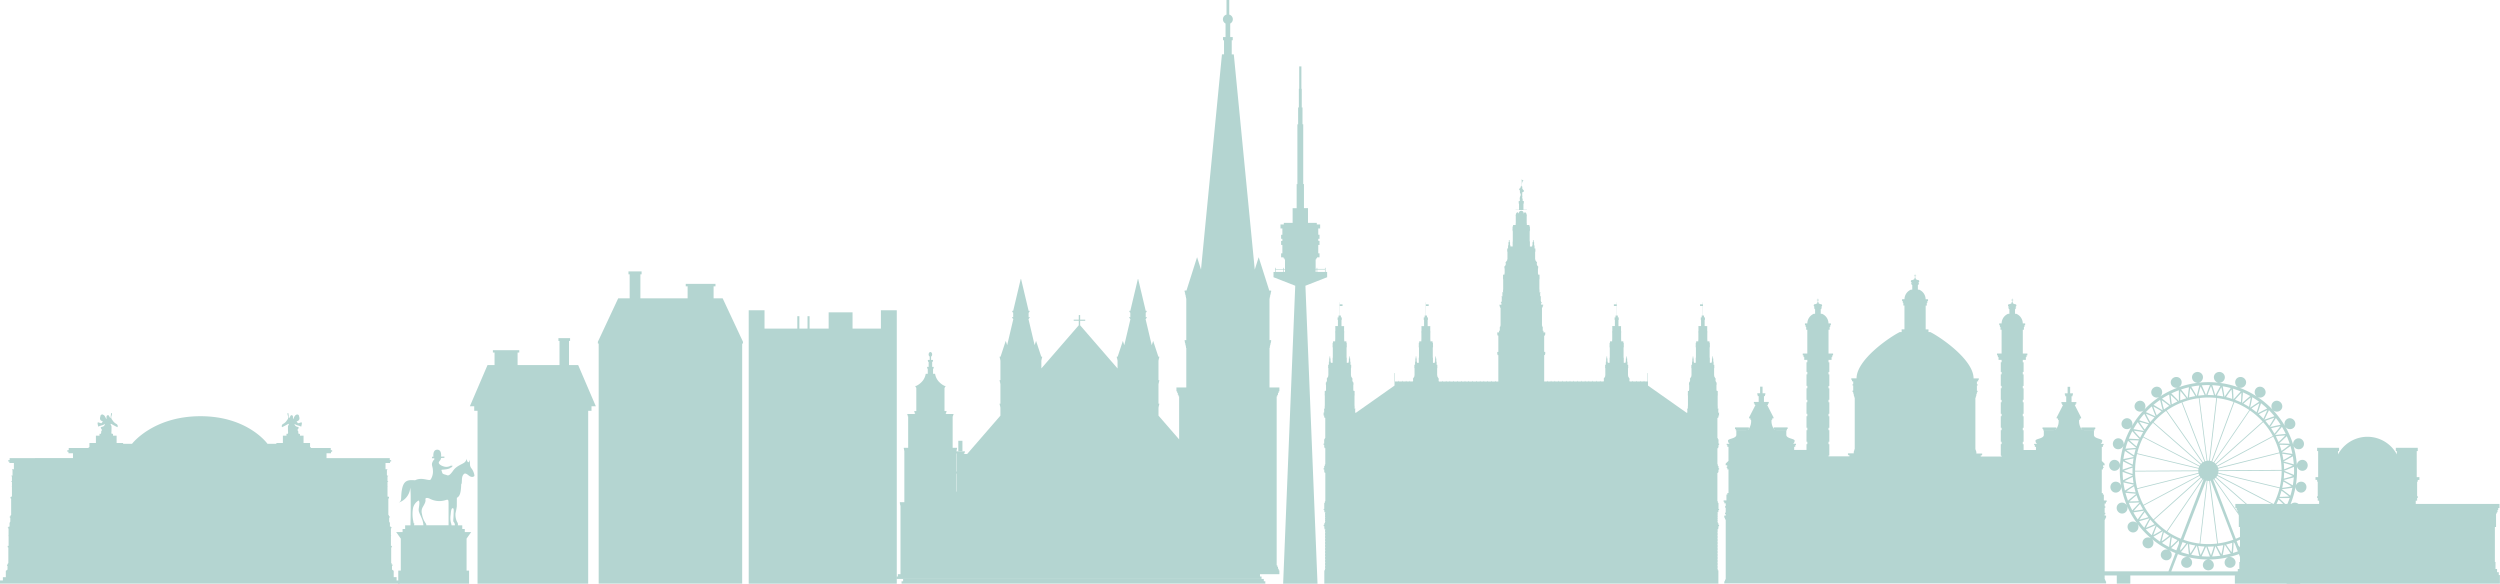 <svg xmlns="http://www.w3.org/2000/svg" width="363.555" height="84.873" viewBox="0 0 363.555 84.873">
  <g id="Group_73" data-name="Group 73" transform="translate(-29.179 -164.511)">
    <path id="Path_93" data-name="Path 93" d="M1462.586,457.268v-.42h-.25v-.465h-.227v-1.022h-.091v-.193h0v-4.894h.17v-1.953h.113v-.193h.1V447.8h.1v-.281h.187v-.6H1450.51v-.469h.2v-.391h.091V445.8h-.091v-2.112h.091v-.261h.239v-.4h-.386v-3.793h.148v-.477h-3.191v.477h.148v.481a4.849,4.849,0,0,0-8.548,0v-.482h.148v-.477h-3.191v.477h.148v3.793h-.386v.4h.238v.261h.091V445.8h-.091v.261h.091v.391h.2v.469h-12.182v.6h.187v.281h.1v.329h.1v.193h.114v1.953h.17v4.894h0v.193h-.091v1.022h-.227v.465h-.25v.42h-.176v1.243h38.545v-1.243Z" transform="translate(-1070.028 -209.128)" fill="#b4d5d1"/>
    <path id="Path_94" data-name="Path 94" d="M515.724,358.178v2.667H511.6v-2.371h-3.475v2.371h-2.774v-1.8h-.3v1.8h-1.185v-1.8h-.3v1.8H498.8v-2.667h-2.3v39.754h21.533V358.178Z" transform="translate(-358.442 -148.547)" fill="#b4d5d1"/>
    <path id="Path_95" data-name="Path 95" d="M831.883,235.852h-.226v-.606h-.089v.169h-1.12v-.169h-.089v.169h-.146v-1.393h.088v-.159h.121v-.138h.356v-.582h-.183v-1.225h.183v-.583h-.183v-.309h.183v-.583h-.183v-.916h.273v-.583h-.486v-.232H829.1v-2.14h-.586v-3.5h-.107v-8.694H828.3V211.93h-.107v-2.711h-.053v-3.258h-.316v3.258h-.053v2.711h-.107v2.453h-.107v8.694h-.107v3.5h-.586v2.14h-1.281v.232H825.1v.583h.273v.916h-.183v.583h.183v.309h-.183v.583h.183v1.225h-.183v.582h.355v.138h.121v.159h.089v1.393h-.146v-.169h-.089v.169H824.4v-.169h-.089v.606h-.226v.761l3.16,1.237-1.759,43.327h5l-1.76-43.327,3.16-1.237Zm-.316-.348v.348h-1.12V235.5Zm-1.21,0v.348h-.146V235.5Zm-4.6,0v.348h-.146V235.5Zm-1.355,0h1.12v.348H824.4Z" transform="translate(-609.71 -31.793)" fill="#b4d5d1"/>
    <g id="Group_73-2" data-name="Group 73" transform="translate(221.637 190.605)">
      <path id="Path_96" data-name="Path 96" d="M912.684,325.456v-.044h.012v-.019h-.012v-.434h.019v-.019h.007v-.049h.016v-.026h-.149v-.009h.014v-.035h.031V324.8h-.017V324.5H912.6v-.083h-.007v-1.442h.012v-.047h0V322.8h.01v-.065h-.01v-.45h-.163v-.134h-.015v-.042h-.01v-.721h.017v-.024h.007v-.061h.015v-.032h-.015v-.225h-.07c0-.05-.13-.261-.084-.412s0-.129-.086-.29c-.028-.05-.063-.107-.1-.162v-.111h-.015v-.06h-.011v-1.038h.018v-.034h.007v-.087h.016v-.047H912.1v-.324h-.1v-.45h-.047v-.472h-.048v-.283h-.093v.283h-.049v.472h-.047v.163h-.262v-.712h-.016V317.4h-.012v-1.436h.02v-.047h.008V315.8h.016v-.065h-.016v-.448H911.4v-.215H911.1v-.215h-.008V314.8h-.006v-1h.01v-.032h0v-.084h.009v-.045h-.024a.621.621,0,0,0-.007-.113v-.645h.03v-.025H910.7v-.9h.043v-.37h-.133v-.264h-.153v-1.914h-.028v.283h-.4v.239h.4v1.392h-.159v.264h-.133v.37h.039v.9h-.406v.025h.03v.646a.622.622,0,0,0-.007.112h-.024v.045h.009v.084h0v.032h.01v1h-.006v.058h-.009v.215h-.308v.215h-.061v.448h-.017v.065h.017v.121h.008v.047h.02V317.4h-.012v.083h-.016v.712h-.262v-.163H909.1v-.472h-.048v-.283h-.092v.283h-.049v.472h-.047v.45h-.1v.324h-.016v.047h.016v.087h.007v.034h.018v1.038h-.011v.06h-.015v.111c-.035.055-.07.112-.1.162-.09.161-.133.139-.085.29s-.086.362-.084.412h-.071v.225h-.014v.032h.014v.061h.007v.024h.018v.721h-.01v.042h-.014v.134h-.163v.45h-.01v.065h.01v.122h0v.047h.012v1.442h-.007v.083h-.01v.305h-.016v.019h.031v.035h.014v.009h-.149v.026h.016v.049h.008v.019h.019v.434h-.012v.019h.012v.044h-.119l-5.6-3.946v-1.817H902.4v1.22h-.482v-.082h-.068v.082h-.482v-.082H901.3v.082h-.483v-.082h-.067v.082h-.482v-.082H900.2v.082H899.8a.45.45,0,0,1-.036-.275c.047-.151,0-.129-.086-.29-.028-.05-.063-.107-.1-.162v-.111h-.015v-.06h-.011v-1.038h.018v-.034h.008v-.087h.016v-.047h-.016v-.324h-.1v-.45h-.047v-.472h-.048v-.283h-.092v.283h-.048v.472H899.2v.163h-.263v-.4h0v-.309h-.017V317.4h-.011v-1.436h.02v-.047h.008V315.8h.017v-.065h-.017v-.448h-.061v-.215h-.308v-.215h-.009V314.8h-.006v-1h.011v-.032h0v-.084h.009v-.045h-.025a.637.637,0,0,0-.007-.112v-.646h.03v-.025h-.406v-.9h.044v-.37h-.133v-.264h-.153v-1.914H897.9v.283h-.4v.239h.4v1.392h-.159v.264h-.133v.37h.04v.9h-.406v.025h.03v.644a.63.63,0,0,0-.007.114h-.024v.045h.009v.084h0v.032h.01v1h-.006v.058h-.009v.215h-.308v.215h-.061v.448h-.017v.065h.017v.121h.008v.047h.02V317.4h-.012v.083h-.016v.309h0v.4h-.263v-.163h-.047v-.472h-.048v-.283h-.092v.283h-.048v.472h-.047v.45h-.1v.324h-.016v.047h.016v.087h.007v.034h.018v1.038h-.011v.06h-.015v.111c-.035.055-.07.112-.1.163-.09.161-.133.139-.086.29a.348.348,0,0,1-.009.193h-.012v.039c0,.015-.01.029-.015.042h-.468v-.082h-.067v.082H895v-.082h-.067v.082h-.483v-.082h-.067v.082H893.9v-.082h-.067v.082h-.482v-.082h-.067v.082H892.8v-.082h-.067v.082h-.482v-.082h-.067v.082H891.7v-.082h-.067v.082h-.482v-.082h-.067v.082H890.6v-.082h-.067v.082h-.482v-.082h-.067v.082H889.5v-.082h-.067v.082h-.482v-.082h-.067v.082H888.4v-.082h-.067v.082h-.483v-.082h-.067v.082h-.418v-3.835h.111v-.13h.043v-.336h-.155v-2.371h.111v-.13h.043v-.336h-.255v-.241h-.107v-.569h-.067v-.152h-.046v-2.638h.08v-.086h.031v-.222h.069v-.119H886.9v-.019h.031v-.235H887v-.125h-.092v-.124h-.02v-.033h-.014v-.578h.024v-.019h.009v-.048h.021v-.026h-.146v-.044h.015v-.019h-.015v-.434h.023v-.019h.01v-.048h.02v-.026h-.182v-.009h.018V307.9h.038v-.019h-.021v-.305h-.012V307.5h-.008v-1.442h.014v-.047h.006v-.122h.013v-.065h-.013v-.45h-.2v-.134h-.018v-.042h-.013v-.721h.021v-.023h.008v-.061h.018v-.032h-.018v-.225H886.4c0-.05-.16-.261-.1-.412s.005-.129-.1-.29c-.034-.05-.077-.107-.12-.162v-.111h-.019v-.06h-.013v-1.039h.023v-.034h.009v-.087h.02v-.047h-.02v-.324h-.117v-.45H885.9v-.472h-.059v-.283h-.113v.283h-.059v.472h-.057v.163h-.321v-.4h0v-.31h-.021v-.083h-.015v-1.436h.025V299h.01v-.121h.021v-.064h-.021v-.448h-.074v-.215h-.376v-.215h-.01v-.058h-.008v-1h.013v-.033h0v-.084h.011v-.045h-.03a.452.452,0,0,0-.233-.424.406.406,0,0,0-.215.264h-.006a.354.354,0,1,0-.668,0h-.007a.4.4,0,0,0-.214-.264.451.451,0,0,0-.233.424h-.03v.045h.011v.084h0v.033h.013v1h-.007v.058h-.011v.215h-.376v.215h-.074v.448h-.021v.064h.021V299h.009v.047h.024v1.436H882.8v.083h-.02v.31h0v.4h-.32v-.163H882.4v-.472h-.059v-.283h-.113v.283h-.06v.472h-.057v.45h-.117v.324h-.02v.047h.02v.087H882v.034h.023V303.1h-.013v.06h-.019v.11c-.043.055-.086.112-.12.163-.11.161-.162.14-.1.29s-.1.362-.1.412h-.086v.225h-.018v.032h.018v.061h.008v.023h.022v.721H881.6v.042h-.018v.134h-.2v.45h-.013v.065h.013v.122h.006v.047h.015V307.5h-.008v.083h-.012v.305h-.02v.019h.038v.035h.018v.009h-.182v.026h.02v.048h.009v.019h.023v.434h-.015v.019h.015v.044h-.146v.026h.021v.048h.009v.019h.024v.578h-.014v.033h-.02v.124h-.092v.125h.068v.235h.032v.019h-.328v.119h.069v.222h.031v.086h.08v2.638h-.046v.152h-.067v.569H880.8v.241h-.256v.336h.044v.13h.111v2.371h-.155v.336h.044v.13h.111v3.835h-.418v-.082h-.067v.082h-.482v-.082h-.067v.082h-.482v-.082h-.067v.082h-.483v-.082h-.067v.082h-.483v-.082h-.067v.082h-.482v-.082h-.067v.082h-.482v-.082h-.067v.082h-.482v-.082h-.067v.082h-.483v-.082h-.067v.082h-.482v-.082h-.067v.082h-.482v-.082h-.067v.082h-.482v-.082h-.068v.082h-.482v-.082h-.067v.082h-.482v-.082h-.067v.082h-.482v-.082h-.067v.082h-.467c-.005-.013-.01-.027-.015-.041v-.041h-.013a.349.349,0,0,1-.009-.193c.047-.151,0-.129-.086-.29-.028-.05-.063-.107-.1-.162v-.111h-.015v-.06H871.8v-1.038h.018v-.034h.007v-.087h.016v-.047h-.016v-.324h-.1v-.45h-.047v-.472h-.048v-.283h-.092v.283H871.5v.472h-.047v.163h-.262v-.4h0v-.309h-.016V317.4h-.011v-1.436h.02v-.047h.008V315.8h.017v-.065h-.017v-.448h-.061v-.215h-.308v-.215h-.009V314.8h-.006v-1h.01v-.032h0v-.084h.009v-.045h-.024a.632.632,0,0,0-.007-.113v-.645h.03v-.025h-.406v-.9h.039v-.37h-.133v-.264h-.159v-1.392h.4v-.239h-.4v-.283h-.028v1.914h-.153v.264h-.133v.37h.043v.9h-.406v.025h.03v.645a.627.627,0,0,0-.007.113h-.024v.045h.009v.084h0v.032h.011v1h-.006v.058H869.5v.215h-.308v.215h-.061v.448h-.017v.065h.017v.121h.008v.047h.02V317.4h-.012v.083h-.017v.309h0v.4h-.262v-.163h-.047v-.472h-.048v-.283h-.092v.283h-.048v.472h-.047v.45h-.1v.324h-.016v.047h.016v.087h.007v.034h.019v1.038h-.011v.06h-.015v.111c-.035.055-.07.112-.1.162-.09.161-.133.139-.086.29a.45.45,0,0,1-.036.275h-.405v-.082H867.8v.082h-.482v-.082h-.067v.082h-.482v-.082H866.7v.082h-.482v-.082h-.067v.082h-.482v-1.22H865.6v1.817l-5.6,3.946h-.119v-.044h.012v-.019h-.012v-.434h.019v-.019h.008v-.049h.016v-.026h-.149v-.009h.015v-.035h.031V324.8H859.8V324.5h-.01v-.083h-.007v-1.442h.012v-.047h0V322.8h.01v-.065h-.01v-.45h-.163v-.134h-.015v-.042h-.01v-.721h.017v-.024h.007v-.061h.014v-.032h-.014v-.225h-.071c0-.05-.13-.261-.083-.412s0-.129-.086-.29c-.028-.05-.063-.107-.1-.162v-.111h-.016v-.06h-.011v-1.038h.018v-.034h.007v-.087h.016v-.047H859.3v-.324h-.1v-.45h-.047v-.472h-.048v-.283h-.092v.283h-.048v.472h-.047v.163h-.263v-.4h0v-.309h-.017V317.4h-.012v-1.436h.02v-.047h.008V315.8h.017v-.065h-.017v-.448H858.6v-.215h-.308v-.215h-.009V314.8h-.006v-1h.011v-.032h0v-.084h.009v-.045h-.025a.624.624,0,0,0-.007-.113v-.645h.03v-.025h-.406v-.9h.039v-.37H857.8v-.264h-.159v-1.392h.4v-.239h-.4v-.283h-.027v1.914h-.154v.264h-.133v.37h.043v.9h-.406v.025h.03v.645a.621.621,0,0,0-.007.113h-.024v.045h.009v.084h0v.032h.01v1h-.006v.058h-.008v.215h-.308v.215H856.6v.448h-.017v.065h.017v.121h.008v.047h.02V317.4h-.011v.083H856.6v.309h0v.4h-.262v-.163h-.047v-.472h-.049v-.283h-.092v.283h-.049v.472h-.047v.45h-.1v.324h-.016v.047h.016v.087h.007v.034h.019v1.038h-.011v.06h-.015v.111c-.035.055-.07.112-.1.162-.09.161-.133.139-.086.29s-.085.362-.083.412h-.07v.225h-.015v.032h.015v.061h.007v.024h.017v.721h-.01v.042h-.014v.134h-.163v.45h-.01v.065h.01v.122h0v.047h.012v1.442h-.007v.083h-.01v.305h-.017v.019h.032v.035h.014v.009h-.149v.026h.016v.049h.008v.019h.019v.434h-.012v.019h.012v.044h-.119v.026h.017v.049h.008v.018h.02v.178h-.021v.132h.1v.248h.044v.1h.111v2.937h-.065v.169h-.092v.633h-.093v.186h.1v.347h.044v.135h.111v2.35h-.065v.238h-.092v.328h-.093v.186h.1v.348h.044v.135h.111v4.126h-.065v.238h-.092v.889h-.093v.14h.1v.262h.044v.1h.112v.08h-.047v.276h.047v.051h-.047v.276h.047v.051h-.047v.276h.047v.051h-.047v.276h.047v.056h-.065v.18h-.092v.243h-.093v.185h.1v.347h.044v.135h.111v.068h-.046v.366h.046v.067h-.046v.366h.046v.067h-.046v.366h.046v.068h-.046v.365h.046v.068h-.046v.365h.046v.067h-.046v.366h.046v.067h-.046v.366h.046v.067h-.046v.366h.046v.067h-.046v.366h.046v.067h-.046v.366h.046v.067h-.046v.365h.046v.067h-.046v.366h.046v.067h-.046v.366h.046v.075h-.065v.238h-.092v1.933h57.307v-1.933h-.092v-.238h-.065v-.075h.046V347.7h-.046v-.067h.046v-.366h-.046V347.2h.046v-.365h-.046v-.067h.046V346.4h-.046v-.067h.046v-.366h-.046V345.9h.046v-.366h-.046v-.067h.046V345.1h-.046v-.067h.046v-.366h-.046V344.6h.046v-.365h-.046v-.068h.046V343.8h-.046v-.068h.046v-.366h-.046V343.3h.046v-.366h-.046v-.067h.046V342.5h-.046v-.068h.111V342.3h.044v-.347h.1v-.185h-.092v-.243h-.093v-.18h-.064v-.056h.046v-.276h-.046v-.051h.046v-.276h-.046v-.051h.046v-.276h-.046v-.051h.046v-.276h-.046v-.08h.111v-.1h.044v-.262h.1v-.14h-.093v-.889h-.092v-.238h-.065V334.2h.111v-.135h.044v-.348h.095v-.186h-.092V333.2h-.092v-.238h-.065v-2.35h.111v-.135h.044v-.347h.095v-.186h-.092v-.633h-.092v-.169h-.065V326.2h.111v-.1h.044v-.248h.095v-.132h-.021v-.178h.02v-.018h.008v-.049h.017v-.026Z" transform="translate(-855.265 -291.528)" fill="#b4d5d1"/>
      <path id="Path_97" data-name="Path 97" d="M976.878,280.925h-.5v-.9h.053v-.37h-.163v-.264h-.006l-.05-.17-.019-.214.069-.044-.057-.063a3.671,3.671,0,0,1,.013-.522c.025-.006.277-.1.245-.189s-.207-.233-.245-.339.041-.3-.065-.333a1.21,1.21,0,0,1,.235-.912c-.151,0-.138.075-.145.038a.213.213,0,0,0-.138-.126,4.235,4.235,0,0,1-.013.987c-.082,0-.151.057-.145.27-.144.006-.283.22-.107.3.05.151,0,.371.063.434a.4.4,0,0,1,.038.4.879.879,0,0,0-.1.49h.012v.264h-.163v.37h.048v.9h-.5v.025h1.631Z" transform="translate(-947.294 -276.516)" fill="#b4d5d1"/>
    </g>
    <path id="Path_98" data-name="Path 98" d="M340.77,385.481l-2.567-5.989h-1.335v-3.513h.156v-.406H335.33v.406h.156v3.513h-6.094v-1.822h.242v-.348H325.8v.348h.242v1.822h-1.024l-2.567,5.989h.634v.661h.483v25.132h16.09V386.142h.483v-.661Z" transform="translate(-224.944 -161.889)" fill="#b4d5d1"/>
    <path id="Path_99" data-name="Path 99" d="M420.522,337.848h-1.317V336.1h.273v-.359h-4.326v.359h.273v1.746h-6.867v-3.491h.176v-.419h-1.91v.419H407v3.491h-1.667l-2.956,6.319v.258h.117v34.914h20.866V344.424h.117v-.258Z" transform="translate(-286.253 -129.954)" fill="#b4d5d1"/>
    <path id="Path_100" data-name="Path 100" d="M287.454,447.957a.964.964,0,0,1-.253-.666c-.019-.188-.009-.656-.009-.656s-.094.394-.225.384-.225-.272-.225-.516a1.076,1.076,0,0,1-.338.544c-.263.235-1.163.5-1.613,1.145s-.685.816-.929.712-.647-.131-.694-.356-.216-.45,0-.45c.2,0,1.056-.064,1.22-.3.125-.048.2-.079.2-.079s.035-.04-.052,0a.257.257,0,0,1,.11-.066c.04-.014,0-.035-.089,0s.032-.025.1-.054-.05-.028-.132.019a.728.728,0,0,0,.154-.106c.043-.031-.084,0-.149.049-.047-.031-.087-.024-.059-.113s-.038-.075-.047-.012a.848.848,0,0,1-.018.121c-.039-.021-.14.048-.346.1a1.268,1.268,0,0,1-.788-.065c-.244-.075-.8-.365-.544-.675s.253-.422.253-.479.5-.056.5-.056v-.187h-.488s.15-1-.553-1-.554,1.023-.554,1.023h-.2v.225h.328v.188s-.141.046-.291.431.075.628.084,1.088a2.146,2.146,0,0,1-.338,1.4c-.272.225-1.276-.413-2.251.094-1.051-.094-1.651.018-1.9,1.3s.075,1.679-.507,1.951a2.461,2.461,0,0,0,1.707-2.2c.084.9.056,1.377.066,2.333s-.038,3.166-.038,3.166h-.774v.534H277.4v.442h-.936l.675.952v4.652h-.366v1.9h10.3v-1.9h-.366v-4.652l.675-.952h-.936v-.442h-.366v-.534h-.647a.562.562,0,0,0-.1-.483,2.429,2.429,0,0,1-.235-1.276,8.62,8.62,0,0,0,.187-1c0-.31.01-1.125.01-1.238.338-.207.591-.478.628-1.97.169-.121.019-.863.225-1.256s.394-.413.844-.047.722.206.825.122S287.716,448.3,287.454,447.957Zm-7.1,5.552c.262-.459.431-.759.375-1.069s.33-.247.582-.141a2.992,2.992,0,0,0,2.457.188c.244-.019.319-.094.319.6v3.1h-3.245s.075-.089-.159-.408a3.02,3.02,0,0,1-.46-1.229A1.289,1.289,0,0,1,280.354,453.51Zm-1.266,2.383c-.047-.028-.066.131-.122-.272a4.84,4.84,0,0,1-.038-1.97,1.717,1.717,0,0,1,.8-1.069c.169.141.122.534.038,1.078s.047.619.328,1.313a3.268,3.268,0,0,1,.338,1.215h-1.369S279.134,455.921,279.087,455.892Zm5.431.3a1.843,1.843,0,0,0-.1-.418,3.022,3.022,0,0,1-.028-1.116c.047-.422.066-.938.291-.957s.14.507.131,1.041-.094.854.023.975a.6.6,0,0,1,.164.474Z" transform="translate(-189.677 -215.288)" fill="#b4d5d1"/>
    <path id="Path_101" data-name="Path 101" d="M1360.532,425.66l-1.018-2.655q.49-.2.959-.43a.779.779,0,0,0-.349.418.826.826,0,0,0,.017.6.753.753,0,0,0,.444.415.826.826,0,0,0,1.046-.527.748.748,0,0,0-.069-.6.822.822,0,0,0-.474-.374.781.781,0,0,0-.549.033,12.917,12.917,0,0,0,2.425-1.591.782.782,0,0,0-.229.473.824.824,0,0,0,.156.583.752.752,0,0,0,.527.3.826.826,0,0,0,.9-.753.752.752,0,0,0-.206-.572.825.825,0,0,0-.548-.254.781.781,0,0,0-.518.153,12.967,12.967,0,0,0,1.986-2.1.785.785,0,0,0-.114.511.827.827,0,0,0,.286.532.751.751,0,0,0,.582.172.826.826,0,0,0,.7-.939.753.753,0,0,0-.331-.509.826.826,0,0,0-.592-.122.783.783,0,0,0-.462.26,12.889,12.889,0,0,0,1.448-2.509.781.781,0,0,0,0,.543.826.826,0,0,0,.4.452.752.752,0,0,0,.607.034.827.827,0,0,0,.464-1.076.752.752,0,0,0-.44-.419.828.828,0,0,0-.6.018.781.781,0,0,0-.387.356,12.807,12.807,0,0,0,.825-2.784.783.783,0,0,0,.126.539.826.826,0,0,0,.495.346.75.75,0,0,0,.6-.108.827.827,0,0,0,.2-1.154.751.751,0,0,0-.526-.3.824.824,0,0,0-.583.158.781.781,0,0,0-.3.462,12.934,12.934,0,0,0,.193-2.208c0-.231-.007-.459-.019-.687a.786.786,0,0,0,.241.463.824.824,0,0,0,.561.224.755.755,0,0,0,.557-.243.827.827,0,0,0-.067-1.169.755.755,0,0,0-.582-.177.826.826,0,0,0-.532.287.785.785,0,0,0-.187.507,12.851,12.851,0,0,0-.5-2.867.784.784,0,0,0,.351.417.827.827,0,0,0,.6.089.752.752,0,0,0,.486-.364.826.826,0,0,0-.335-1.123.751.751,0,0,0-.606-.038.823.823,0,0,0-.45.4.78.78,0,0,0-.067.53,12.815,12.815,0,0,0-1.156-2.669.781.781,0,0,0,.441.329.825.825,0,0,0,.6-.052.751.751,0,0,0,.388-.467.826.826,0,0,0-.587-1.014.75.75,0,0,0-.6.1.822.822,0,0,0-.345.5.78.78,0,0,0,.064.544,12.946,12.946,0,0,0-1.744-2.34.785.785,0,0,0,.5.214.825.825,0,0,0,.574-.19.752.752,0,0,0,.27-.544.825.825,0,0,0-.8-.852.75.75,0,0,0-.559.239.828.828,0,0,0-.223.561.784.784,0,0,0,.188.515,12.97,12.97,0,0,0-2.223-1.872.783.783,0,0,0,.525.088.827.827,0,0,0,.515-.316.749.749,0,0,0,.138-.592.825.825,0,0,0-.978-.645.751.751,0,0,0-.49.361.824.824,0,0,0-.087.6.782.782,0,0,0,.3.455,12.846,12.846,0,0,0-2.582-1.3.783.783,0,0,0,.523-.037.824.824,0,0,0,.427-.426.75.75,0,0,0,0-.608.826.826,0,0,0-1.1-.4.749.749,0,0,0-.392.464.825.825,0,0,0,.053.6.783.783,0,0,0,.384.369,12.827,12.827,0,0,0-2.831-.664.782.782,0,0,0,.528-.157.826.826,0,0,0,.317-.514.751.751,0,0,0-.143-.591.826.826,0,0,0-1.164-.134.753.753,0,0,0-.274.542.824.824,0,0,0,.191.572.783.783,0,0,0,.471.273,12.629,12.629,0,0,0-2.914,0,.781.781,0,0,0,.47-.273.822.822,0,0,0,.192-.572.753.753,0,0,0-.274-.542.826.826,0,0,0-1.164.134.751.751,0,0,0-.143.591.823.823,0,0,0,.317.514.783.783,0,0,0,.528.157,12.823,12.823,0,0,0-2.832.664.782.782,0,0,0,.384-.369.824.824,0,0,0,.054-.6.75.75,0,0,0-.392-.464.827.827,0,0,0-1.1.4.753.753,0,0,0,0,.608.826.826,0,0,0,.428.426.782.782,0,0,0,.523.037,12.857,12.857,0,0,0-2.584,1.3.779.779,0,0,0,.3-.456.819.819,0,0,0-.087-.6.749.749,0,0,0-.489-.361.826.826,0,0,0-.978.645.752.752,0,0,0,.138.592.827.827,0,0,0,.514.316.785.785,0,0,0,.527-.089,12.967,12.967,0,0,0-2.225,1.873.781.781,0,0,0,.188-.516.826.826,0,0,0-.222-.561.75.75,0,0,0-.559-.239.826.826,0,0,0-.8.852.75.75,0,0,0,.271.544.824.824,0,0,0,.573.19.783.783,0,0,0,.5-.215,12.936,12.936,0,0,0-1.746,2.344.781.781,0,0,0,.066-.547.827.827,0,0,0-.345-.5.751.751,0,0,0-.6-.1.826.826,0,0,0-.587,1.014.75.75,0,0,0,.388.467.827.827,0,0,0,.6.052.782.782,0,0,0,.442-.331,12.818,12.818,0,0,0-1.158,2.671.783.783,0,0,0-.067-.53.825.825,0,0,0-.45-.4.751.751,0,0,0-.606.038.826.826,0,0,0-.336,1.123.753.753,0,0,0,.487.364.827.827,0,0,0,.6-.089.785.785,0,0,0,.351-.417,12.853,12.853,0,0,0-.5,2.869.781.781,0,0,0-.187-.509.825.825,0,0,0-.531-.287.753.753,0,0,0-.581.177.825.825,0,0,0-.067,1.169.754.754,0,0,0,.557.243.825.825,0,0,0,.561-.224.782.782,0,0,0,.241-.465q-.018.342-.019.689a12.983,12.983,0,0,0,.192,2.208.779.779,0,0,0-.3-.462.824.824,0,0,0-.583-.158.75.75,0,0,0-.526.3.826.826,0,0,0,.2,1.154.751.751,0,0,0,.6.108.825.825,0,0,0,.494-.346.782.782,0,0,0,.126-.54,12.8,12.8,0,0,0,.825,2.784.785.785,0,0,0-.386-.355.828.828,0,0,0-.6-.018.751.751,0,0,0-.44.419.825.825,0,0,0,.464,1.076.751.751,0,0,0,.606-.034.826.826,0,0,0,.4-.452.779.779,0,0,0,0-.541,12.885,12.885,0,0,0,1.449,2.509.784.784,0,0,0-.463-.261.824.824,0,0,0-.591.122.75.75,0,0,0-.332.509.825.825,0,0,0,.7.939.752.752,0,0,0,.583-.172.825.825,0,0,0,.286-.532.782.782,0,0,0-.115-.513,12.98,12.98,0,0,0,1.989,2.1.782.782,0,0,0-.52-.154.825.825,0,0,0-.547.254.752.752,0,0,0-.206.572.826.826,0,0,0,.9.753.751.751,0,0,0,.527-.3.825.825,0,0,0,.156-.583.782.782,0,0,0-.231-.474,12.925,12.925,0,0,0,2.428,1.593.779.779,0,0,0-.55-.034.824.824,0,0,0-.475.374.751.751,0,0,0-.069.6.826.826,0,0,0,1.047.527.752.752,0,0,0,.443-.415.828.828,0,0,0,.017-.6.783.783,0,0,0-.351-.419q.461.231.943.424l-1.021,2.662h-10.23v.594h2.721v1.187h1.966v-1.187H1366.1v1.187h1.966v-1.187h2.72v-.594Zm-6.782-2.2c.036-.075.066-.155.1-.224q.111-.228.215-.458.088-.195.171-.391a2.425,2.425,0,0,0,.15-.339h.03q.132.4.283.793c.079.206.147.445.25.653-.076,0-.151.006-.227.006C1354.394,423.5,1354.071,423.484,1353.75,423.459Zm-9.1-5.087c.083-.022.167-.052.243-.072q.246-.064.488-.135.2-.059.408-.124a2.615,2.615,0,0,0,.346-.1l.022.028c-.142.237-.281.477-.413.722-.105.2-.247.407-.337.623Q1345,418.86,1344.645,418.372Zm-.828-1.295c.086-.011.173-.031.252-.041q.252-.033.5-.074c.141-.023.281-.047.42-.073a2.574,2.574,0,0,0,.354-.061l.021.032c-.17.217-.337.439-.5.666a7.056,7.056,0,0,0-.412.578Q1344.111,417.607,1343.817,417.077Zm-.661-1.387c.087,0,.176-.01.254-.01q.253,0,.506-.011.214-.008.426-.021a2.571,2.571,0,0,0,.36-.017l.016.035c-.2.195-.389.394-.576.6-.151.165-.34.334-.48.522Q1343.383,416.253,1343.156,415.69Zm-.487-1.459c.087.01.176.012.255.022.168.019.336.037.5.051q.213.019.425.032a2.621,2.621,0,0,0,.357.028l.013.037q-.328.253-.645.523a7.028,7.028,0,0,0-.541.463Q1342.826,414.821,1342.67,414.231Zm-.3-1.507c.084.021.172.034.249.053.164.04.329.078.493.113q.21.045.418.084a2.616,2.616,0,0,0,.353.071l.007.038q-.357.21-.705.44c-.187.123-.411.242-.593.391Q1342.453,413.329,1342.371,412.724Zm-.041-3.065c.077.04.159.075.229.111q.224.118.451.229.192.094.385.183a2.664,2.664,0,0,0,.324.157c0,.012,0,.024,0,.036q-.4.118-.791.256c-.212.074-.457.135-.67.235Q1342.265,410.255,1342.33,409.659Zm.262-1.513c.071.049.148.093.212.138.139.1.278.19.419.283q.179.117.36.229a2.616,2.616,0,0,0,.3.2c0,.011,0,.023-.006.034q-.41.069-.818.157c-.219.048-.469.079-.692.152Q1342.454,408.73,1342.593,408.146Zm.445-1.472c.065.058.136.111.195.164q.188.169.381.332.162.138.329.271a2.639,2.639,0,0,0,.277.232c0,.011-.008.023-.011.034-.276.012-.553.029-.829.055a7.02,7.02,0,0,0-.707.065Q1342.827,407.239,1343.037,406.674Zm.626-1.4c.056.065.12.126.171.185q.167.191.338.377c.1.1.194.209.293.31a2.55,2.55,0,0,0,.248.265l-.015.031c-.276-.023-.554-.04-.833-.049-.224-.007-.473-.039-.707-.024Q1343.385,405.806,1343.664,405.272Zm.793-1.316c.048.071.1.139.147.2q.141.21.288.416c.083.116.167.23.252.344a2.557,2.557,0,0,0,.214.294l-.019.029q-.406-.085-.82-.151c-.221-.035-.465-.1-.7-.113Q1344.114,404.452,1344.457,403.956Zm.948-1.207c.039.076.085.15.12.219q.115.226.236.448.1.188.208.372a2.6,2.6,0,0,0,.177.318l-.021.027q-.394-.134-.8-.251c-.214-.062-.448-.155-.677-.2Q1345,403.2,1345.4,402.749Zm1.761.1q-.094-.225-.182-.454-.135-.35-.256-.708.4.205.777.428c.138.081.275.164.411.249q-.36.283-.7.594C1347.2,402.917,1347.178,402.879,1347.165,402.847Zm18.066,1.478c-.077.017-.154.038-.224.052q-.249.049-.5.1-.208.047-.414.1a2.021,2.021,0,0,0-.371.093l-.015-.021q.243-.35.47-.715c.113-.183.261-.376.365-.579Q1364.91,403.825,1365.231,404.325Zm.748,1.34c-.079.007-.159.019-.231.024-.169.012-.337.026-.5.043q-.212.021-.423.048a2.086,2.086,0,0,0-.379.046l-.012-.024q.283-.317.553-.651c.136-.168.307-.342.434-.531Q1365.721,405.128,1365.978,405.665Zm.571,1.422c-.078,0-.158,0-.229,0-.168-.009-.337-.015-.505-.02q-.213-.006-.427-.005a2.026,2.026,0,0,0-.383,0l-.009-.023q.322-.281.631-.58c.155-.15.345-.3.494-.473Q1366.361,406.522,1366.55,407.088Zm.4,1.483c-.078-.013-.158-.02-.229-.033-.167-.03-.333-.057-.5-.082q-.211-.032-.422-.058a2.049,2.049,0,0,0-.379-.048c0-.008,0-.017-.006-.025q.353-.238.7-.5c.173-.13.38-.257.549-.409C1366.77,407.8,1366.868,408.18,1366.946,408.571Zm.2,1.519c-.075-.022-.153-.039-.221-.06-.161-.05-.323-.1-.485-.143-.137-.038-.274-.075-.412-.11a2.041,2.041,0,0,0-.372-.094l0-.025q.38-.194.755-.408c.187-.107.408-.208.594-.337Q1367.106,409.493,1367.151,410.09Zm.039.942c0,.2-.006.4-.015.592-.073-.031-.149-.058-.215-.088q-.231-.1-.464-.2-.2-.082-.4-.159a2.2,2.2,0,0,0-.354-.142v0c0-.007,0-.014,0-.021q.4-.145.8-.311c.2-.084.432-.157.634-.263C1367.184,410.634,1367.19,410.832,1367.19,411.032Zm-.182,2.115c-.068-.04-.14-.075-.2-.112q-.216-.132-.436-.256-.186-.105-.373-.206a2.064,2.064,0,0,0-.337-.185l0-.021q.415-.1.83-.213c.207-.059.446-.1.658-.183Q1367.107,412.567,1367.008,413.147Zm-.885,2.932c-.057-.055-.118-.108-.168-.159q-.178-.181-.36-.355-.154-.148-.311-.291a2.088,2.088,0,0,0-.28-.261l.008-.021q.425.009.855,0c.216-.006.459.009.685-.017Q1366.362,415.538,1366.122,416.079Zm-.706,1.363c-.05-.063-.1-.123-.149-.181q-.155-.2-.313-.4-.135-.166-.273-.327a2.2,2.2,0,0,0-.244-.292l.011-.022q.42.062.846.1c.217.021.457.068.686.069Q1365.722,416.934,1365.416,417.443Zm-.871,1.262c-.042-.068-.089-.135-.125-.2q-.128-.219-.263-.433c-.075-.12-.153-.24-.23-.359a2.234,2.234,0,0,0-.207-.32l.013-.019q.41.113.828.206c.211.047.443.123.669.153Q1364.911,418.237,1364.545,418.7Zm-1.755.024q.108.219.209.441.156.341.3.692-.407-.181-.8-.38c-.147-.074-.291-.151-.434-.228q.344-.307.661-.643C1362.747,418.654,1362.774,418.7,1362.791,418.729Zm-4.6,2.9q-.008.244-.024.489-.024.374-.064.751-.273-.352-.526-.715c-.093-.133-.183-.268-.272-.4q.449-.108.883-.252C1358.188,421.544,1358.191,421.591,1358.19,421.627Zm-1.569,1.562q-.228-.383-.434-.774c-.075-.143-.148-.287-.219-.431q.459-.052.907-.14c0,.046-.006.092-.012.127q-.039.241-.085.481Q1356.708,422.821,1356.621,423.189Zm-4.647-1.016c-.019-.159-.034-.317-.048-.475.293.077.592.139.894.192-.02.04-.038.082-.056.112-.081.14-.166.28-.251.419q-.2.319-.411.632Q1352.026,422.611,1351.973,422.173Zm-.879-1.118,2.453-6.4q.42-1.1.842-2.195c.032.007.065.013.1.019l-1.044,9.128A10.587,10.587,0,0,1,1351.094,421.055Zm-2.336-1.189,5.184-7.589c.021.013.043.027.065.039l-1.025,2.673-2.269,5.917A10.633,10.633,0,0,1,1348.758,419.866Zm-1.937-1.682,6.84-6.135a1.5,1.5,0,0,0,.183.161l-5.182,7.587A10.719,10.719,0,0,1,1346.821,418.184Zm-2.1-12.051c-.112-.117-.224-.237-.333-.357q-.253-.278-.494-.569.443.049.879.119c.157.026.313.055.468.084q-.233.391-.434.8C1344.772,406.184,1344.74,406.157,1344.718,406.133Zm.678-1.193q-.146-.195-.287-.4-.216-.307-.42-.625.434.1.858.226c.153.045.3.093.456.141q-.28.361-.529.745C1345.446,405,1345.416,404.967,1345.4,404.94Zm3.175-2.61,5.268,7.526a1.459,1.459,0,0,0-.18.159l-6.909-6.055A10.71,10.71,0,0,1,1348.571,402.33Zm-.343-.352q-.066-.235-.125-.472-.091-.365-.167-.735.368.252.719.52c.127.1.252.2.376.3-.262.158-.515.328-.762.507C1348.253,402.053,1348.237,402.011,1348.228,401.978Zm1.161-.732q-.037-.241-.066-.484-.046-.373-.076-.75.334.3.65.6c.116.113.228.228.339.344-.28.125-.554.259-.821.406C1349.405,401.323,1349.394,401.28,1349.389,401.246Zm1.242-.584c0-.162-.007-.325-.006-.489q0-.375.018-.753.295.334.57.68c.1.126.2.254.294.383-.294.09-.582.192-.864.3C1350.638,400.744,1350.631,400.7,1350.63,400.663Zm2.694-.195,1.149,9.115a1.473,1.473,0,0,0-.222.055l-3.31-8.572A10.59,10.59,0,0,1,1353.325,400.468Zm11.1,16.063c.1.124.208.25.31.377q.234.293.458.6-.439-.075-.871-.173c-.16-.036-.319-.076-.477-.116.172-.254.333-.517.484-.785C1364.366,416.468,1364.4,416.5,1364.428,416.531Zm-2.645,3.13q.08.23.154.464.113.358.212.723-.383-.229-.75-.475c-.136-.091-.27-.185-.4-.279.253-.175.5-.359.735-.554C1361.75,419.584,1361.771,419.627,1361.783,419.661Zm-1.114.8q.051.239.1.479.068.369.121.743-.351-.274-.686-.563c-.123-.107-.244-.216-.364-.326q.409-.215.8-.462C1360.646,420.381,1360.661,420.427,1360.669,420.463Zm-4.549,1.132-1.148-9.115c.031-.005.062-.012.092-.019l1,2.619q1.146,2.985,2.29,5.972A10.574,10.574,0,0,1,1356.121,421.595Zm-11.723-7.908,8.912-2.244a1.457,1.457,0,0,0,.082.216l-8.108,4.324A10.589,10.589,0,0,1,1344.4,413.687Zm.838-7.512,8.156,4.23a1.436,1.436,0,0,0-.082.214l-8.936-2.14A10.579,10.579,0,0,1,1345.236,406.175Zm5.6-5.066,3.309,8.57a1.461,1.461,0,0,0-.205.109l-5.269-7.527A10.628,10.628,0,0,1,1350.832,401.109Zm-6.485,7.484,8.933,2.14a1.452,1.452,0,0,0-.027.239l-9.189.052A10.681,10.681,0,0,1,1344.348,408.593Zm-.281,2.549,9.186-.051a1.5,1.5,0,0,0,.027.238l-8.909,2.243A10.664,10.664,0,0,1,1344.067,411.142Zm16.609-8.951-5.184,7.589a1.459,1.459,0,0,0-.205-.107l3.21-8.609A10.619,10.619,0,0,1,1360.676,402.191Zm4.365,6.167-8.912,2.244a1.441,1.441,0,0,0-.085-.213l8.108-4.324A10.587,10.587,0,0,1,1365.041,408.359Zm.335,2.544-9.187.052a1.478,1.478,0,0,0-.031-.237l8.91-2.244A10.687,10.687,0,0,1,1365.376,410.9Zm0,.129a10.688,10.688,0,0,1-.279,2.421l-8.935-2.14a1.467,1.467,0,0,0,.026-.24l9.188-.052Zm-1.164,4.841-8.157-4.23a1.445,1.445,0,0,0,.079-.216l8.936,2.14A10.581,10.581,0,0,1,1364.215,415.873Zm-7.936-1.3-.86-2.242c.033-.018.065-.038.1-.059l5.269,7.527a10.642,10.642,0,0,1-2.072,1.119Zm4.6,5.158-5.269-7.526a1.47,1.47,0,0,0,.181-.163l6.909,6.055A10.71,10.71,0,0,1,1360.881,419.726Zm1.9-1.724-6.908-6.054a1.479,1.479,0,0,0,.134-.2l8.156,4.229A10.685,10.685,0,0,1,1362.779,418Zm2.144-2.79c.038.031.079.061.107.087q.18.165.355.336.268.261.528.537-.445-.021-.885-.065c-.165-.017-.329-.036-.493-.057Q1364.747,415.641,1364.924,415.212Zm.435-1.284c.042.027.087.051.118.073.132.095.264.191.394.29q.3.226.591.468-.445.034-.886.045c-.165,0-.329,0-.493,0C1365.187,414.521,1365.278,414.227,1365.359,413.928Zm.274-1.327c.045.021.092.04.127.059q.214.116.426.239.325.188.644.392-.437.088-.874.154c-.164.025-.328.046-.493.066C1365.532,413.211,1365.589,412.908,1365.633,412.6Zm.108-1.353c.048.016.1.029.134.043.151.059.3.121.453.185.23.1.459.2.686.31q-.422.141-.848.26c-.159.045-.319.085-.478.125C1365.719,411.867,1365.735,411.559,1365.741,411.248Zm-.053-1.355c.048.01.1.016.135.026q.237.061.472.129.361.1.719.224-.4.191-.81.362c-.154.064-.308.124-.463.183C1365.735,410.505,1365.719,410.2,1365.688,409.893Zm-.225-1.338c.051,0,.1,0,.141.009q.242.031.484.07.371.058.741.134-.376.24-.76.458c-.144.082-.29.161-.436.238C1365.59,409.156,1365.532,408.853,1365.463,408.555Zm-.381-1.3c.049,0,.1-.009.138-.008.163,0,.325,0,.489.01q.375.012.753.041-.344.284-.7.548c-.134.1-.269.2-.4.291C1365.279,407.838,1365.187,407.543,1365.082,407.256Zm-.545-1.242c.05-.009.1-.021.139-.026q.242-.029.486-.051.374-.034.751-.053-.306.325-.625.631c-.12.115-.242.228-.364.339Q1364.748,406.424,1364.537,406.014Zm-.688-1.167c.047-.014.094-.033.131-.042.157-.039.316-.076.476-.11q.366-.08.739-.145-.263.36-.542.7c-.105.129-.212.256-.32.381C1364.182,405.364,1364.022,405.1,1363.849,404.847Zm.249,1.114-8.11,4.324a1.474,1.474,0,0,0-.136-.2l6.838-6.133A10.684,10.684,0,0,1,1364.1,405.961ZM1355.772,410a1.484,1.484,0,0,0-.182-.157l5.182-7.587a10.718,10.718,0,0,1,1.841,1.609ZM1361,401.97c.039-.03.076-.064.107-.086q.2-.14.4-.275.314-.206.638-.4-.117.431-.253.851c-.051.157-.1.311-.16.465C1361.5,402.329,1361.252,402.146,1361,401.97Zm-.362-.24q-.389-.247-.8-.463c.034-.035.067-.072.1-.1q.181-.163.368-.322.285-.243.584-.476-.062.442-.146.875C1360.708,401.409,1360.673,401.57,1360.637,401.73Zm-1.145-1.149c-.011.164-.026.327-.041.49q-.415-.2-.848-.36c.029-.038.057-.079.081-.107q.16-.184.325-.365.253-.277.521-.545Q1359.522,400.141,1359.492,400.581Zm-3.521-.5c.019-.044.035-.089.051-.121q.109-.218.226-.434.177-.33.371-.655.1.434.181.869c.03.161.055.322.079.482C1356.582,400.16,1356.279,400.114,1355.972,400.079Zm2.415.942-3.211,8.612a1.47,1.47,0,0,0-.223-.052l1.044-9.128A10.6,10.6,0,0,1,1358.386,401.021Zm-1.08-.707c.024-.041.046-.085.067-.116q.135-.2.277-.4.217-.306.449-.6.048.443.073.885c.009.164.014.328.019.492Q1357.757,400.423,1357.307,400.314Zm-5.376.049c0-.045,0-.091,0-.126q.024-.243.054-.486.047-.372.111-.745.251.368.481.746c.085.139.166.279.246.419C1352.524,400.224,1352.225,400.287,1351.931,400.364Zm-5.258,3.687,6.908,6.053a1.483,1.483,0,0,0-.134.2l-8.157-4.23A10.687,10.687,0,0,1,1346.673,404.05Zm-2.384,3.419c-.035-.024-.071-.048-.1-.069q-.19-.153-.375-.313-.285-.245-.56-.5.446-.007.888.01c.158.006.316.015.474.026Q1344.436,407.035,1344.288,407.469Zm-.36,1.308c-.037-.019-.074-.038-.1-.055-.137-.086-.275-.174-.411-.265q-.313-.207-.618-.43.442-.062.882-.1c.158-.014.315-.024.473-.033C1344.066,408.184,1343.99,408.478,1343.928,408.777Zm-.191,1.346c-.04-.015-.079-.029-.109-.043q-.221-.1-.44-.212-.336-.168-.667-.351.43-.115.863-.208c.154-.033.309-.062.464-.091Q1343.774,409.665,1343.737,410.123Zm-.029,1.359c-.04-.01-.081-.019-.112-.029q-.232-.075-.464-.158-.353-.125-.7-.267.413-.167.831-.311c.149-.052.3-.1.449-.147-.006.153-.012.307-.012.461S1343.7,411.333,1343.708,411.482Zm.138,1.352c-.041-.005-.083-.009-.115-.015q-.239-.046-.479-.1-.366-.081-.731-.18.39-.216.787-.41c.142-.069.285-.135.428-.2Q1343.773,412.387,1343.846,412.835Zm.3,1.324c-.042,0-.084,0-.116,0q-.243-.016-.487-.039-.374-.036-.749-.088.36-.263.73-.5c.131-.086.265-.168.4-.25C1343.988,413.575,1344.064,413.869,1344.149,414.158Zm.464,1.276c-.041.005-.083.012-.115.014q-.244.014-.488.021c-.25.007-.5.009-.753.006q.324-.305.662-.591c.121-.1.243-.2.366-.3Q1344.432,415.018,1344.613,415.435Zm.619,1.209c-.041.01-.081.022-.113.028q-.24.044-.482.081-.371.057-.747.1.285-.343.584-.668c.107-.116.215-.229.324-.341C1344.933,416.116,1345.078,416.383,1345.233,416.644Zm.764,1.124c-.039.016-.078.032-.109.042q-.232.073-.468.14-.361.1-.729.189.241-.375.5-.735c.092-.129.187-.255.282-.381Q1345.718,417.407,1346,417.768Zm-.659-1.68,8.108-4.324a1.5,1.5,0,0,0,.136.2l-6.839,6.133A10.689,10.689,0,0,1,1345.338,416.087Zm2.925,3.876c.246.178.5.348.759.506-.031.029-.062.058-.088.079-.127.1-.256.2-.386.3q-.3.225-.613.439.089-.437.2-.865C1348.176,420.268,1348.219,420.116,1348.263,419.964Zm5.905,2.078c-.015.042-.027.084-.041.116q-.1.224-.2.447-.157.341-.33.677-.129-.427-.235-.856c-.039-.157-.073-.313-.108-.47C1353.557,422,1353.86,422.027,1354.168,422.042Zm-.607-.417,1.044-9.129c.039,0,.078.006.117.006s.089,0,.133-.007L1356,421.61a10.455,10.455,0,0,1-2.442.015Zm1.161.431c.272,0,.54-.013.807-.033-.01.045-.018.09-.028.124q-.068.234-.143.468-.115.357-.245.712-.179-.408-.337-.821c-.057-.15-.111-.3-.164-.453Zm4.37-.151-.249-.649c.2-.082.405-.169.6-.263.007.046.017.093.02.129.014.162.026.324.036.488q.023.375.029.753C1359.381,422.213,1359.236,422.06,1359.092,421.905Zm.638.3c-.006-.169-.015-.338-.027-.505-.01-.142-.021-.284-.034-.425a2.218,2.218,0,0,0-.033-.373l.027-.014q.306.291.628.569c.166.142.336.32.524.454q-.519.291-1.068.533C1359.744,422.36,1359.733,422.277,1359.73,422.2Zm1.335-.7q-.041-.25-.089-.5-.04-.21-.086-.418a2.233,2.233,0,0,0-.079-.366l.026-.016c.227.167.457.33.693.486.182.121.373.277.575.386q-.48.353-.993.661C1361.1,421.657,1361.077,421.576,1361.065,421.5Zm1.238-.858c-.048-.162-.1-.324-.15-.484q-.066-.2-.137-.4a2.247,2.247,0,0,0-.122-.358l.019-.017q.369.208.751.4c.195.1.4.228.615.312q-.432.409-.9.775C1362.354,420.792,1362.324,420.715,1362.3,420.644Zm1.292-3.072c.029.039.061.077.081.108q.134.2.262.412.2.32.381.65-.426-.129-.843-.279c-.155-.055-.308-.114-.461-.174C1363.218,418.059,1363.412,417.82,1363.6,417.572Zm3.062-2.931c-.063-.048-.13-.093-.187-.137-.132-.105-.267-.208-.4-.308q-.171-.127-.345-.25a2.13,2.13,0,0,0-.31-.224c0-.007,0-.015.005-.022q.424-.044.848-.108c.214-.033.457-.048.679-.1Q1366.829,414.075,1366.657,414.641Zm-2.79-10.563c-.088.14-.179.278-.27.415q-.275-.373-.58-.719c.045-.02.091-.044.127-.058q.228-.087.459-.168.354-.124.716-.234Q1364.1,403.7,1363.868,404.078Zm-1.8-1.268c.042-.025.083-.054.117-.072q.215-.114.435-.223.336-.166.682-.32-.168.413-.355.813c-.07.15-.143.3-.217.446C1362.514,403.231,1362.294,403.015,1362.064,402.81Zm1.01-.737q-.23.108-.455.222c-.128.064-.254.13-.379.2a2.142,2.142,0,0,0-.339.177l-.017-.015q.15-.4.282-.807c.066-.206.163-.43.214-.652q.468.365.9.773C1363.208,402,1363.138,402.043,1363.074,402.073Zm-1.164-.958q-.215.135-.425.276-.177.119-.351.242a2.2,2.2,0,0,0-.313.216l-.02-.013q.1-.412.18-.833c.041-.213.11-.449.133-.676q.511.306.989.658C1362.037,401.028,1361.972,401.077,1361.91,401.116Zm-1.272-.808q-.2.16-.388.325c-.107.093-.214.187-.319.283a2.185,2.185,0,0,0-.284.253l-.021-.011q.048-.422.076-.848c.014-.217.052-.459.046-.688q.547.241,1.065.532C1360.753,400.205,1360.695,400.262,1360.639,400.308Zm-1.362-.646q-.175.184-.344.371-.144.159-.281.32a2.2,2.2,0,0,0-.25.284l-.024-.008q0-.424-.03-.85c-.013-.218,0-.464-.039-.691q.574.172,1.124.4C1359.378,399.546,1359.327,399.609,1359.276,399.662Zm-1.431-.472q-.152.2-.3.41c-.082.117-.162.234-.24.353a2.187,2.187,0,0,0-.212.312l-.026-.006q-.057-.419-.134-.838c-.04-.215-.062-.46-.125-.681q.593.1,1.166.254C1357.932,399.061,1357.889,399.131,1357.845,399.191Zm-1.479-.291q-.125.221-.243.444c-.066.126-.131.252-.195.38a2.314,2.314,0,0,0-.171.333l-.027,0c-.072-.272-.15-.544-.236-.814-.066-.209-.119-.451-.208-.663.4.018.8.056,1.189.111C1356.437,398.759,1356.4,398.835,1356.366,398.9Zm-.969.671c.049.156.094.313.139.47-.269-.02-.54-.033-.814-.033l-.106,0c.013-.045.024-.091.036-.125q.083-.23.172-.458.136-.35.288-.7C1355.214,399.009,1355.309,399.289,1355.4,399.57Zm-.676.8a10.73,10.73,0,0,1,1.158.064l-1.044,9.128c-.038,0-.076-.006-.114-.006s-.088,0-.132.007l-1.148-9.114A10.742,10.742,0,0,1,1354.722,400.374Zm-1.46-.268c.008-.046.012-.093.02-.128.036-.159.074-.317.114-.476q.093-.363.2-.726.2.4.386.8c.067.148.13.3.193.445C1353.868,400.035,1353.563,400.066,1353.261,400.106Zm.1-1.238c-.045.163-.088.326-.128.49-.034.138-.066.277-.1.415a2.309,2.309,0,0,0-.083.36l-.032.005q-.2-.368-.423-.729c-.116-.188-.226-.411-.366-.6q.584-.119,1.186-.181C1353.395,398.711,1353.379,398.795,1353.359,398.868Zm-1.484.259q-.038.251-.068.5-.025.212-.045.424a2.319,2.319,0,0,0-.037.369l-.031.009q-.246-.341-.51-.672c-.138-.172-.275-.379-.436-.545q.565-.19,1.153-.326C1351.891,398.969,1351.885,399.053,1351.875,399.127Zm-1.442.441c0,.169-.005.338,0,.506,0,.143,0,.284.008.426a2.426,2.426,0,0,0,.008.367l-.031.013q-.285-.306-.587-.6c-.159-.155-.32-.346-.5-.492q.54-.26,1.106-.468C1350.429,399.405,1350.435,399.492,1350.433,399.568Zm-1.375.616c.017.168.036.336.058.5q.027.212.06.422a2.373,2.373,0,0,0,.053.364l-.029.017c-.214-.179-.432-.354-.657-.524-.176-.133-.359-.3-.557-.425q.5-.324,1.038-.6C1349.034,400.025,1349.05,400.109,1349.058,400.184Zm-1.289.781q.056.247.12.492.053.207.112.411a2.5,2.5,0,0,0,.094.353l-.026.02q-.35-.226-.714-.438c-.192-.111-.4-.258-.608-.355q.462-.385.959-.725C1347.725,400.807,1347.751,400.89,1347.769,400.965Zm-1.486,2.975c-.024-.036-.049-.071-.066-.1q-.121-.212-.236-.428-.177-.331-.341-.672.418.156.824.33c.146.063.291.129.434.2Q1346.576,403.589,1346.282,403.94Zm-4.025,7.253c.081.03.167.054.24.082q.238.09.476.172.2.07.4.135a2.605,2.605,0,0,0,.34.114c0,.013,0,.025,0,.038q-.38.165-.755.349a7.066,7.066,0,0,0-.637.315Q1342.265,411.8,1342.258,411.193Zm3.787,7.335c.075-.139.154-.276.233-.412q.294.35.614.674c-.037.02-.073.041-.1.055q-.222.1-.448.2-.346.146-.7.277Q1345.833,418.917,1346.044,418.528Zm1.863,1.166c-.035.025-.069.051-.1.069q-.209.127-.42.249-.326.187-.662.361.143-.423.3-.834c.058-.147.12-.293.182-.438Q1347.547,419.412,1347.907,419.695Zm-.948.786q.223-.122.441-.249.185-.108.365-.22a2.578,2.578,0,0,0,.311-.185l.028.022q-.122.4-.226.8c-.055.217-.141.454-.176.686q-.5-.34-.962-.727C1346.817,420.568,1346.891,420.519,1346.959,420.481Zm1.22.885q.207-.148.407-.3.17-.13.336-.263a2.608,2.608,0,0,0,.288-.223l.029.017q-.073.41-.126.827c-.028.22-.084.465-.091.7q-.537-.276-1.042-.6C1348.05,421.468,1348.116,421.411,1348.179,421.365Zm1.161-.2c.02-.158.045-.314.069-.47.266.147.54.281.818.405-.028.033-.056.068-.079.092q-.17.174-.347.344-.27.26-.554.511Q1349.282,421.6,1349.34,421.163Zm1.392.836.23-.6q.264.1.535.178c-.024.037-.047.074-.067.1q-.148.194-.3.385-.236.291-.486.575c-.006-.125-.009-.25-.012-.375Zm.166.655q.164-.194.32-.391.133-.168.261-.337a2.426,2.426,0,0,0,.226-.29l.031.009c.02.278.047.556.081.835.027.22.035.47.085.7q-.59-.137-1.158-.328C1350.8,422.783,1350.849,422.712,1350.9,422.654Zm1.458.382q.138-.212.27-.428.111-.182.217-.366a2.532,2.532,0,0,0,.188-.314l.032,0q.082.409.183.817c.054.216.093.463.171.683q-.6-.063-1.191-.182C1352.273,423.178,1352.314,423.1,1352.357,423.036Zm3,.215q.083-.239.158-.481.064-.2.122-.408a2.294,2.294,0,0,0,.1-.354l.032,0q.179.379.377.753c.1.195.2.424.328.617-.393.055-.791.094-1.194.111C1355.31,423.406,1355.331,423.323,1355.356,423.251Zm1.5-.167q.052-.248.1-.5.038-.21.071-.42a2.341,2.341,0,0,0,.06-.367l.03-.007q.225.355.468.7c.127.18.25.395.4.571q-.575.155-1.171.256C1356.828,423.241,1356.838,423.157,1356.854,423.083Zm1.466-.351q.021-.253.036-.5c.008-.142.014-.284.018-.426a2.281,2.281,0,0,0,.014-.373l.029-.01c.05.061.1.122.153.183l.314.818.124.323c-.23.084-.465.16-.7.231C1358.313,422.892,1358.313,422.807,1358.319,422.733Zm.975-.3c.045.05.092.1.141.141l-.075.03Zm4.235-2.577c-.033-.074-.073-.147-.1-.215q-.1-.233-.208-.462-.09-.194-.185-.384a2.274,2.274,0,0,0-.164-.339l.018-.019q.391.161.793.3c.205.073.428.178.65.235Q1363.952,419.435,1363.529,419.856Zm.8-16.771c-.075.026-.151.058-.219.08q-.241.079-.478.165c-.135.048-.267.1-.4.149a2.092,2.092,0,0,0-.356.133l-.017-.018q.2-.376.378-.765c.091-.2.215-.408.292-.623Q1363.95,402.627,1364.33,403.085Zm-9.384-4.517c-.03.076-.055.155-.083.223-.065.156-.127.313-.187.47q-.076.2-.147.4a2.224,2.224,0,0,0-.127.352h-.031q-.156-.392-.332-.779c-.091-.2-.173-.432-.287-.632.32-.024.642-.041.968-.041C1354.8,398.563,1354.872,398.567,1354.946,398.569Zm-8.453,3.1c.029.079.066.158.092.23q.086.239.179.473c.053.133.106.264.162.395a2.488,2.488,0,0,0,.137.339l-.024.023q-.375-.182-.762-.347c-.2-.087-.424-.208-.647-.278Q1346.042,402.065,1346.493,401.668Zm-.868,17.887c.08-.032.159-.072.232-.1q.236-.094.468-.193.2-.084.389-.173a2.649,2.649,0,0,0,.332-.146l.025.024q-.17.379-.322.769a7.037,7.037,0,0,0-.259.658Q1346.038,419.995,1345.625,419.555Zm3.693,2.717c.063-.058.123-.124.181-.178.124-.115.246-.231.367-.349q.152-.15.3-.3a2.592,2.592,0,0,0,.258-.256l.031.013q-.011.21-.016.421l-.272.709-.1.267C1349.812,422.5,1349.562,422.389,1349.318,422.271Zm.973.877a12.769,12.769,0,0,0,1.421.424.783.783,0,0,0-.541.1.827.827,0,0,0-.375.474.75.75,0,0,0,.073.6.826.826,0,0,0,1.141.269.753.753,0,0,0,.335-.507.826.826,0,0,0-.124-.591.781.781,0,0,0-.445-.328,12.938,12.938,0,0,0,2.887.34.782.782,0,0,0-.482.215.825.825,0,0,0-.256.547.751.751,0,0,0,.21.57.826.826,0,0,0,1.171,0,.75.75,0,0,0,.21-.57.824.824,0,0,0-.256-.547.781.781,0,0,0-.482-.215,12.926,12.926,0,0,0,2.885-.34.782.782,0,0,0-.444.328.825.825,0,0,0-.123.591.753.753,0,0,0,.335.507.826.826,0,0,0,1.14-.269.752.752,0,0,0,.073-.6.826.826,0,0,0-.375-.474.784.784,0,0,0-.54-.1,12.822,12.822,0,0,0,1.431-.428l.965,2.516h-10.8Z" transform="translate(-1004.403 -178.056)" fill="#b4d5d1"/>
    <g id="Group_74" data-name="Group 74" transform="translate(159.52 164.511)">
      <path id="Path_102" data-name="Path 102" d="M644.05,222.152v-.218h.1v-.293h.1v-.217h.1v-.564h-1.435v-5.75h.043v-.231H643v-.231h.053v-.231h.057v-.231h.041v-.208h-.238V207.9h.043v-.231H643v-.23h.053v-.231h.057v-.23h.041v-.208h-.268l-1.542-4.853-.571,1.8-3.048-31.3h-.3v-2.048h.147V169.9H637.2v-1.963a.7.7,0,0,0-.139-1.3v-2.129h-.4v2.128a.7.7,0,0,0-.139,1.3V169.9h-.369v.462h.147v2.048H636l-3.048,31.3-.571-1.8-1.541,4.853h-.268v.208h.042v.23h.056v.231h.055v.23h.043v.231h.043v6.079h-.238v.208h.042v.231h.056v.231h.055v.231h.043v.231h.043v5.75h-1.434v.564h.1v.217h.1v.293h.1v.218h.092v6.264l-3-3.458V223.75h.021v-.109h.021v-.109h.026v-.109h.028v-.109h.02v-.1h-.117v-2.88h.021v-.109h.021v-.109h.026v-.109h.028V219.9h.02v-.1h-.117v-2.88h.021v-.109h.021v-.11h.026v-.109h.028v-.109h.02v-.1h-.132l-.758-2.3-.206.626-.9-3.816h.094v-.144h.1v-.108h-.169v-.668h.071v-.145h.1v-.108h-.169l-1.1-4.639h-.044l-1.1,4.639h-.17v.108h.1v.145h.071v.668h-.17v.108h.1v.144h.094l-.9,3.816-.206-.626-.759,2.3H620.7v.1h.02v.109h.028v.109h.027v.11h.021v.109h.021v1.172l-5.44-6.275v-.654h.737V211h-.737v-.669h-.2V211h-.737v.157h.737v.654l-5.439,6.275v-1.171h.021v-.109h.021v-.11h.027v-.109h.028v-.109h.02v-.1h-.132l-.759-2.3-.206.625-.9-3.816h.094v-.144h.1v-.108h-.169v-.668h.071v-.145h.1v-.108h-.169l-1.1-4.639h-.045l-1.1,4.639h-.17v.108h.1v.145h.071v.668h-.17v.108h.1v.144h.094l-.9,3.816-.206-.625-.759,2.3h-.132v.1h.02v.109h.028v.109h.026v.11h.021v.109h.021v2.88h-.117v.1h.02v.109h.028v.109h.026v.109h.021v.109h.021v2.88h-.117v.1h.02v.109h.028v.109h.026v.109h.021v.109h.021v1.208l-4.835,5.577h-.478v-.082h.1v-.163h.05v-.141h-1.228v-.13h.048V229.8h.034v-.173h-.636v-4.577h.067v-.188h.049v-.148h-1.136v-.067h.073v-.2h.053v-.161h-.291v-3.4h.06v-.118h.072v-.134h-.11a2.593,2.593,0,0,1-.7-.479,2.165,2.165,0,0,1-.692-1.285h-.295v-.722h.055v-.145h.039v-.14h-.224v-.723h.084v-.145h.03v-.14H593.7v-.486a.367.367,0,0,0,.153-.318c0-.191-.113-.347-.253-.347s-.254.155-.254.347a.366.366,0,0,0,.153.318v.486h-.267v.14h.03v.145h.084v.723h-.224v.14h.039v.145h.055v.722h-.295a2.166,2.166,0,0,1-.692,1.285,2.594,2.594,0,0,1-.7.479h-.11v.134h.072v.118h.06v3.4h-.291v.161h.053v.2h.073v.067h-1.136v.148h.049v.188h.067v4.577h-.636v.173h.034v.222h.048v7.516h-.654v.2h.039v.255h.055v10.018h-.385v.344h-.226v.344h53.115v-.344h-.226v-.344h2.82v-.565h-.1v-.217h-.1v-.293h-.1v-.218h-.093V222.152Zm-46.658,11.231h.051V236h-.051Zm.051-.3h-.051v-2.625h.051Z" transform="translate(-588.641 -164.511)" fill="#b4d5d1"/>
      <rect id="Rectangle_172" data-name="Rectangle 172" width="0.599" height="1.525" transform="translate(9.018 64.1)" fill="#b4d5d1"/>
      <path id="Path_103" data-name="Path 103" d="M644.6,525.858H592.148v.344h-.225v.344h52.9V526.2H644.6Z" transform="translate(-591.158 -441.673)" fill="#b4d5d1"/>
    </g>
    <path id="Path_104" data-name="Path 104" d="M1160.571,369.139v-.233h.108v-.2h-.41v-.85h-.138v-.22h-.162V364.2h.162v-.219h.1v-.158h-.08v-.228h.227v-.229h0c-.13-.14-.267-.274-.407-.4v-2.052h.162v-.257h.1v-.185h-.425a.551.551,0,0,0,.231-.447c0-.325-1.211-.284-1.211-.853v-.634h-1.4a.342.342,0,0,1-.061-.008h1.548v-.21h.107v-.226H1157v.2a2.013,2.013,0,0,1-.325-1.3h.094v-.21h.189v-.226h-.037l-.885-1.73h.12v-.211h.115v-.225h-.7v-.844h.143v-.219h.061v-.2h-.408v-.957H1155v.957h-.408v.2h.061v.219h.143v.844h-.7v.225h.116v.211h.12l-.886,1.73h-.037v.226h.189v.21h.093a2.013,2.013,0,0,1-.325,1.3v-.2h-2.016v.226h.107v.21H1153a.342.342,0,0,1-.061.008h-1.4v.634c0,.569-1.211.528-1.211.853a.551.551,0,0,0,.231.447h-.425v.185h.1v.257h.162v.451H1148.6v-.839h-.12v-.353h.12v-1.678h-.12v-.353h.12v-1.678h-.12V356.1h.12v-1.678h-.12v-.353h.12V352.4h-.12v-.353h.12v-1.678h-.12v-.353h.12v-1.4h-.12v-.353h.446v-.4h.1V347.6h.12v-.265h-.663v-3.461h.161v-.4h.083v-.257h.1v-.265h-.347a1.539,1.539,0,0,0-.943-1.392h-.186v-.676h.08v-.128h.076v-.143h-.2c.341-.1.264-.414.138-.434a.852.852,0,0,1-.414-.158v-.158h-.059v-.274h.13v-.061h-.13v-.172h-.061v.172h-.13v.061h.13v.274h-.059v.158a.85.85,0,0,1-.414.158c-.126.02-.2.333.138.434h-.2v.143h.076v.128h.08v.676h-.185a1.539,1.539,0,0,0-.944,1.392h-.347v.265h.1v.257h.083v.4h.161v3.461h-.664v.265h.12v.257h.1v.4h.446v.353h-.12v1.4h.12v.353h-.12v1.678h.12v.353h-.12v1.678h.12v.353h-.12V356.1h.12v.353h-.12v1.678h.12v.353h-.12v1.678h.12v.353h-.12V362.2h.12v.12h-3.038v-.17h.169v-.087h.042v-.183h-.844v-.27h-.036v-.1h-.037v-.14h-.037v-.1h-.034V353.8h.034v-.1h.037v-.141h.037v-.1h.036v-.27h.077v-.233h.093v-.2h-.093V352h.093v-.2h-.093v-.414h.181v-.232h.1v-.2h-.766c0-2.693-4.718-5.95-6.287-6.734h-.271v-.393h-.407v-3.461h.16v-.4h.083v-.257h.1v-.265h-.347a1.538,1.538,0,0,0-.944-1.392h-.185v-.676h.08v-.128h.076V337.1h-.2c.341-.1.264-.414.138-.434a.849.849,0,0,1-.414-.159v-.158h-.059v-.274h.13v-.061h-.13v-.173h-.061v.173h-.13v.061h.13v.274h-.059v.158a.849.849,0,0,1-.414.159c-.126.02-.2.333.138.434h-.2v.143h.076v.128h.08v.676h-.186a1.539,1.539,0,0,0-.944,1.392h-.347v.265h.1v.257h.083v.4h.16v3.461h-.408v.393h-.271c-1.568.784-6.287,4.041-6.287,6.734h-.766v.2h.1v.232h.181v.414h-.093v.2h.093v.738h-.093v.2h.093v.233h.077v.27h.036v.1h.037v.141h.037v.1h.034v7.464h-.034v.1h-.037v.14h-.037v.1h-.036v.27h-.844v.183h.042v.087h.169v.17h-3.038v-.12h.12V360.52h-.12v-.353h.12v-1.678h-.12v-.353h.12v-1.678h-.12V356.1h.12v-1.678h-.12v-.353h.12V352.4h-.12v-.353h.12v-1.678h-.12v-.353h.12v-1.4h-.12v-.353h.446v-.4h.1V347.6h.12v-.265h-.663v-3.461h.16v-.4h.083v-.257h.1v-.265h-.347a1.539,1.539,0,0,0-.943-1.392h-.186v-.676h.08v-.128h.076v-.143h-.2c.341-.1.264-.414.138-.434a.849.849,0,0,1-.414-.158v-.158h-.059v-.274h.13v-.061h-.13v-.172h-.061v.172h-.13v.061h.13v.274h-.059v.158a.851.851,0,0,1-.415.158c-.126.02-.2.333.138.434h-.2v.143h.076v.128h.08v.676h-.186a1.539,1.539,0,0,0-.943,1.392h-.347v.265h.1v.257h.083v.4h.161v3.461h-.663v.265h.12v.257h.1v.4h.446v.353h-.12v1.4h.12v.353h-.12v1.678h.12v.353h-.12v1.678h.12v.353h-.12V356.1h.12v.353h-.12v1.678h.12v.353h-.12v1.678h.12v.353h-.12v.839h-1.793v-.451h.162v-.257h.1v-.185h-.425a.552.552,0,0,0,.231-.447c0-.325-1.211-.284-1.211-.853v-.634h-1.4a.343.343,0,0,1-.061-.008h1.548v-.21h.107v-.226h-2.016v.2a2.013,2.013,0,0,1-.325-1.3h.094v-.21h.189v-.226h-.037l-.885-1.73h.12v-.211h.116v-.225h-.7v-.844h.143v-.219h.061v-.2h-.408v-.957h-.359v.957h-.408v.2h.061v.219h.143v.844h-.7v.225h.115v.211h.12l-.885,1.73h-.037v.226h.189v.21h.093a2.015,2.015,0,0,1-.325,1.3v-.2h-2.016v.226h.107v.21h1.548a.344.344,0,0,1-.061.008h-1.4v.634c0,.569-1.211.528-1.211.853a.552.552,0,0,0,.231.447h-.424v.185h.1v.257h.162v2.052c-.14.129-.277.263-.407.4h0v.229h.227v.228h-.08v.158h.1v.219h.162v3.436h-.162v.22h-.138v.85h-.41v.2h.108v.233h.2v.414h-.1v.2h.1v.738h-.1v.2h.1v.232h-.211v.271h.052v.1h.055v.14h.055v.1h.049v8.634h-.049v.1h-.055v.14h-.055v.1h-.052v.27h55.526v-.27h-.052v-.1h-.055v-.14h-.055v-.1h-.049v-8.634h.049v-.1h.055v-.14h.055v-.1h.052v-.271h-.211V370.7h.1v-.2h-.1v-.738h.1v-.2h-.1v-.414Zm-3.465-10.825v.082a.776.776,0,0,1-.083-.082Zm-3.851,0h.083a.825.825,0,0,1-.083.082Zm-40.878,0v.082a.781.781,0,0,1-.083-.082Zm-3.852,0h.083a.8.8,0,0,1-.083.082Z" transform="translate(-825.144 -131.416)" fill="#b4d5d1"/>
    <path id="Path_105" data-name="Path 105" d="M86.851,446.618v-.478h-.418v-.919l-.248-.187v-.55h.078V444.3H86.14v-.187h-.074v-2.292h.078v-.083h.017v-.149h-.133v-1.421h.03v-.088h-.03v-1.018h.047v-.035h0v-.057h.057v-.092h-.107v-.093h-.144v-.535l-.111-.195v-.572h.077v-.194h-.084v-.015h-.038v-.18h-.074v-2.383h.078v-.087h.017v-.155h-.084v-.043h-.133v-1.492h.03v-.05h-.03V432.3h.047v-.053h.061V432.2h-.077v-.056h-.03v-.646h.047v-.022h0v-.036h.057v-.058h-.169v-.064h-.022v-.737h.034v-.026h0v-.041h.041v-.067h-.274v-.912h.656v-.207h.162v-.207h-.2v-.294H76.662v-.705h.656v-.224h.162v-.224h-.2v-.318H74.374v-.122h-.107v-.6h-.945v-1.069H72.8v-.267h-.213v-.112h-.043a.406.406,0,0,0-.064-.373c-.1-.123-.032-.064.069-.251s.1-.165,0-.235-.374-.048-.5-.326.043-.032.379.054a2.536,2.536,0,0,1,.55.2,2.411,2.411,0,0,0,.1-.491c.016-.24-.219-.086-.411-.031s-.165.01-.294-.145-.011-.053.224-.24.08-.555.08-.555-.006-.261-.187-.293-.117-.027-.294.064-.3.432-.351.544-.054.048-.064-.283a.213.213,0,0,0-.31-.213s-.111.194-.206.352-.076-.1-.125-.488-.16-.126-.16-.126a1.183,1.183,0,0,0,.059.3.558.558,0,0,1-.1.63,1.528,1.528,0,0,1-.577.569.36.36,0,0,0-.173.483s.387-.176.792-.416.078.245.078.245-.014.192,0,.672c.007.231.014.321.019.352h-.028v.112H70.84v.267h-.523v1.069h-.945v.113h-.427v0H68.1v0h-.024s-2.84-4.008-9.735-4.011h-.014c-6.894,0-9.948,4.011-9.948,4.011h-.024v0h-.846v0h-.427v-.113h-.945v-1.069h-.523v-.267H45.4v-.112h-.028c.005-.031.012-.121.019-.352.014-.48,0-.672,0-.672s-.328-.486.078-.245.792.416.792.416a.359.359,0,0,0-.173-.483,1.53,1.53,0,0,1-.577-.569.559.559,0,0,1-.1-.63,1.183,1.183,0,0,0,.059-.3s-.112-.258-.16.126-.032.64-.124.488-.206-.352-.206-.352a.213.213,0,0,0-.31.213c-.011.331-.011.4-.064.283s-.175-.454-.352-.544-.113-.1-.294-.064-.187.293-.187.293-.155.368.08.555.352.086.224.24-.1.2-.294.145-.427-.209-.411.031a2.4,2.4,0,0,0,.1.491,2.536,2.536,0,0,1,.55-.2c.336-.085.5-.331.379-.054s-.4.256-.5.326-.1.048,0,.235.165.128.069.251a.407.407,0,0,0-.064.373h-.043v.112h-.213v.267h-.523v1.069h-.944v.6h-.107v.122H39.173v.318h-.2v.224h.162v.224h.656v.705H30.581v.294h-.2v.207h.162v.207H31.2v.912h-.274v.067h.041v.041h0v.026h.034v.737h-.022v.064h-.168v.058h.057v.036h0v.022h.047v.646h-.03v.056h-.077v.053h.061v.053h.047v.581h-.03v.05h.03v1.492H30.79v.043h-.084v.155h.017v.087H30.8v2.383h-.074v.18h-.038v.015H30.6v.194h.077v.572l-.111.195v.535h-.144v.093H30.32v.092h.057v.057h0v.035h.047v1.018H30.4v.088h.03v1.421h-.133v.149h.017v.083h.078v2.292h-.074v.187h-.123v.187h.077v.55l-.248.187v.919H29.6v.478h-.425v.464h58.1v-.464Z" transform="translate(0 -197.698)" fill="#b4d5d1"/>
  </g>
</svg>
